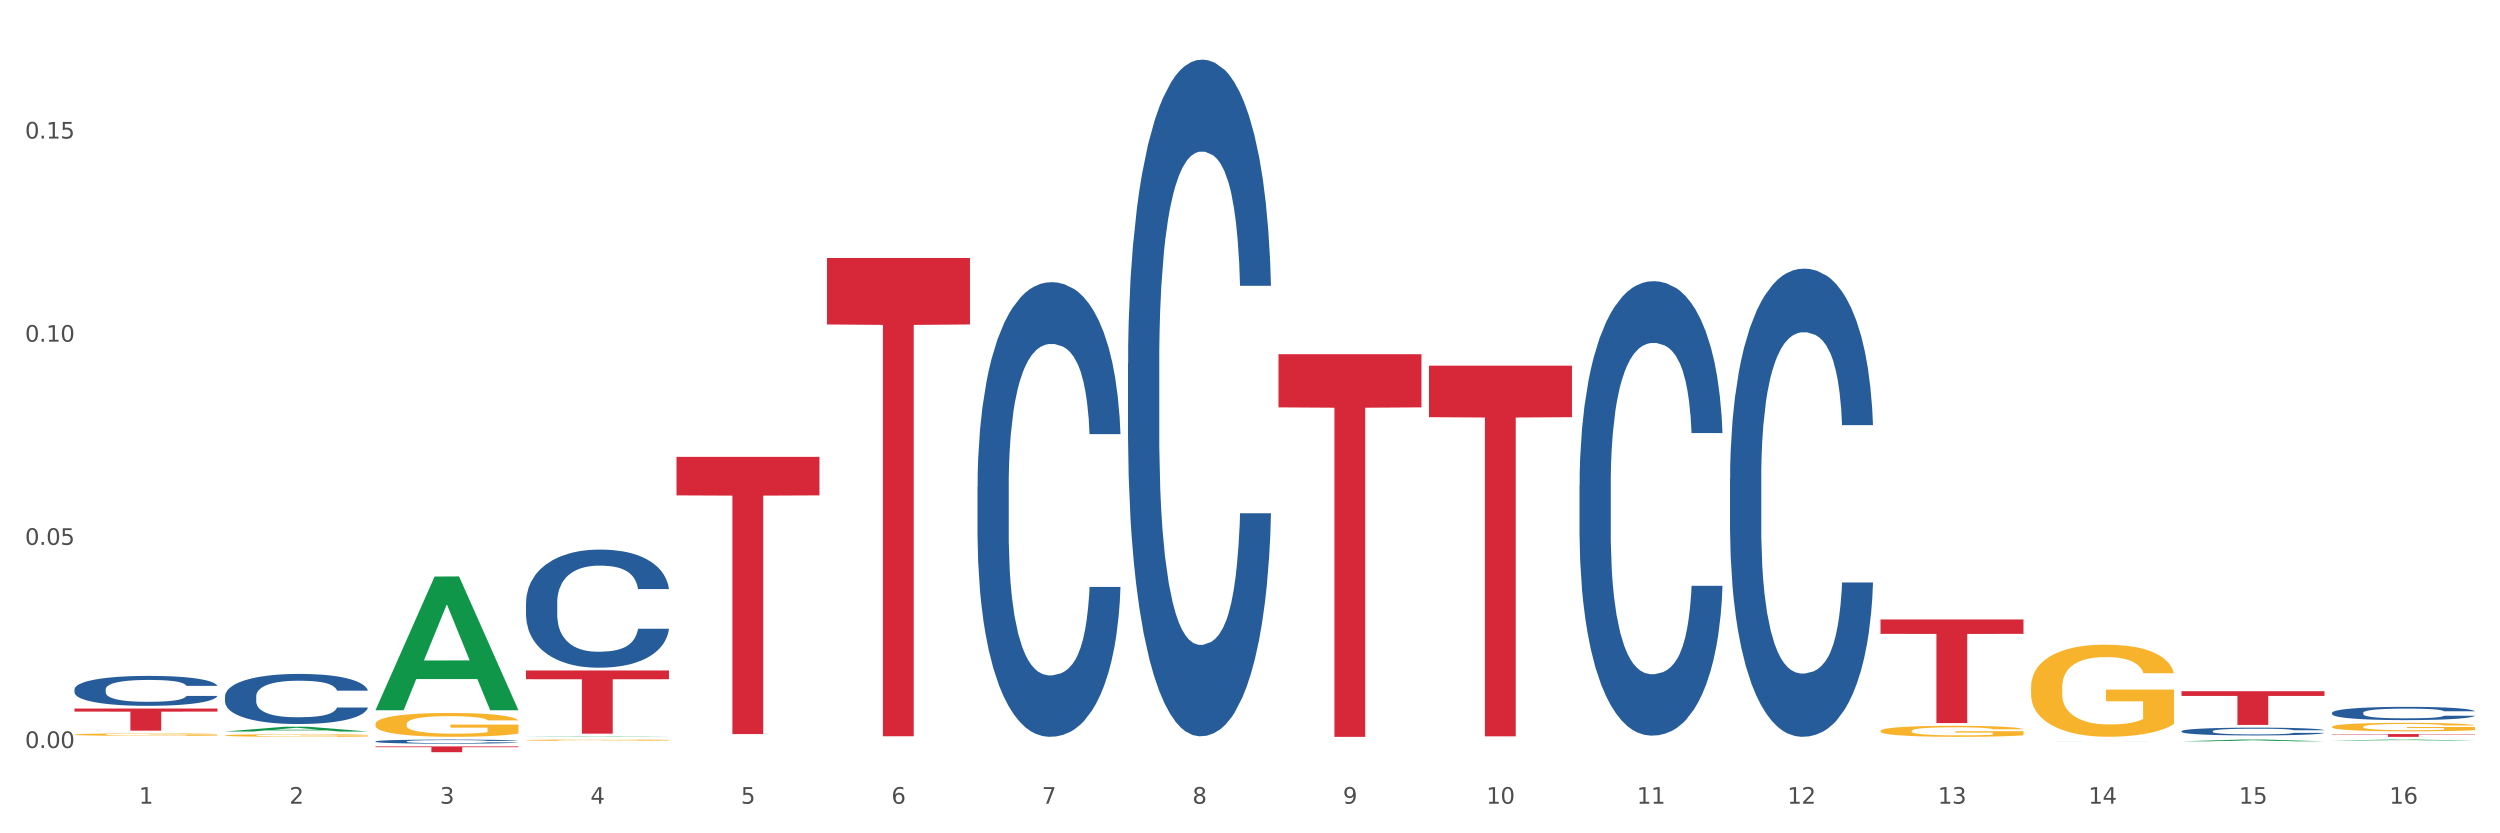<?xml version="1.0" encoding="utf-8" standalone="no"?>
<!DOCTYPE svg PUBLIC "-//W3C//DTD SVG 1.1//EN"
  "http://www.w3.org/Graphics/SVG/1.1/DTD/svg11.dtd">
<svg xmlns:xlink="http://www.w3.org/1999/xlink" width="1080pt" height="360pt" viewBox="0 0 1080 360" xmlns="http://www.w3.org/2000/svg" version="1.1">
 <rect x="0" y="0" width="1080" height="360" fill="#333333" stroke="none"/>
 <defs>
  <style type="text/css">*{stroke-linejoin: round; stroke-linecap: butt}</style>
 </defs>
 <g id="figure_1">
  <g id="patch_1">
   <path d="M 0 360 
L 1080 360 
L 1080 0 
L 0 0 
z
" style="fill: #ffffff; stroke: #ffffff; stroke-linejoin: miter"/>
  </g>
  <g id="axes_1">
   <g id="matplotlib.axis_1">
    <g id="xtick_1">
     <g id="text_1">
      <!-- 1 -->
      <g style="fill: #4d4d4d" transform="translate(60.004 347.204) scale(0.096 -0.096)">
       <defs>
        <path id="DejaVuSans-31" d="M 794 531 
L 1825 531 
L 1825 4091 
L 703 3866 
L 703 4441 
L 1819 4666 
L 2450 4666 
L 2450 531 
L 3481 531 
L 3481 0 
L 794 0 
L 794 531 
z
" transform="scale(0.016)"/>
       </defs>
       <use xlink:href="#DejaVuSans-31"/>
      </g>
     </g>
    </g>
    <g id="xtick_2">
     <g id="text_2">
      <!-- 2 -->
      <g style="fill: #4d4d4d" transform="translate(125.021 347.204) scale(0.096 -0.096)">
       <defs>
        <path id="DejaVuSans-32" d="M 1228 531 
L 3431 531 
L 3431 0 
L 469 0 
L 469 531 
Q 828 903 1448 1529 
Q 2069 2156 2228 2338 
Q 2531 2678 2651 2914 
Q 2772 3150 2772 3378 
Q 2772 3750 2511 3984 
Q 2250 4219 1831 4219 
Q 1534 4219 1204 4116 
Q 875 4013 500 3803 
L 500 4441 
Q 881 4594 1212 4672 
Q 1544 4750 1819 4750 
Q 2544 4750 2975 4387 
Q 3406 4025 3406 3419 
Q 3406 3131 3298 2873 
Q 3191 2616 2906 2266 
Q 2828 2175 2409 1742 
Q 1991 1309 1228 531 
z
" transform="scale(0.016)"/>
       </defs>
       <use xlink:href="#DejaVuSans-32"/>
      </g>
     </g>
    </g>
    <g id="xtick_3">
     <g id="text_3">
      <!-- 3 -->
      <g style="fill: #4d4d4d" transform="translate(190.039 347.204) scale(0.096 -0.096)">
       <defs>
        <path id="DejaVuSans-33" d="M 2597 2516 
Q 3050 2419 3304 2112 
Q 3559 1806 3559 1356 
Q 3559 666 3084 287 
Q 2609 -91 1734 -91 
Q 1441 -91 1130 -33 
Q 819 25 488 141 
L 488 750 
Q 750 597 1062 519 
Q 1375 441 1716 441 
Q 2309 441 2620 675 
Q 2931 909 2931 1356 
Q 2931 1769 2642 2001 
Q 2353 2234 1838 2234 
L 1294 2234 
L 1294 2753 
L 1863 2753 
Q 2328 2753 2575 2939 
Q 2822 3125 2822 3475 
Q 2822 3834 2567 4026 
Q 2313 4219 1838 4219 
Q 1578 4219 1281 4162 
Q 984 4106 628 3988 
L 628 4550 
Q 988 4650 1302 4700 
Q 1616 4750 1894 4750 
Q 2613 4750 3031 4423 
Q 3450 4097 3450 3541 
Q 3450 3153 3228 2886 
Q 3006 2619 2597 2516 
z
" transform="scale(0.016)"/>
       </defs>
       <use xlink:href="#DejaVuSans-33"/>
      </g>
     </g>
    </g>
    <g id="xtick_4">
     <g id="text_4">
      <!-- 4 -->
      <g style="fill: #4d4d4d" transform="translate(255.056 347.204) scale(0.096 -0.096)">
       <defs>
        <path id="DejaVuSans-34" d="M 2419 4116 
L 825 1625 
L 2419 1625 
L 2419 4116 
z
M 2253 4666 
L 3047 4666 
L 3047 1625 
L 3713 1625 
L 3713 1100 
L 3047 1100 
L 3047 0 
L 2419 0 
L 2419 1100 
L 313 1100 
L 313 1709 
L 2253 4666 
z
" transform="scale(0.016)"/>
       </defs>
       <use xlink:href="#DejaVuSans-34"/>
      </g>
     </g>
    </g>
    <g id="xtick_5">
     <g id="text_5">
      <!-- 5 -->
      <g style="fill: #4d4d4d" transform="translate(320.073 347.204) scale(0.096 -0.096)">
       <defs>
        <path id="DejaVuSans-35" d="M 691 4666 
L 3169 4666 
L 3169 4134 
L 1269 4134 
L 1269 2991 
Q 1406 3038 1543 3061 
Q 1681 3084 1819 3084 
Q 2600 3084 3056 2656 
Q 3513 2228 3513 1497 
Q 3513 744 3044 326 
Q 2575 -91 1722 -91 
Q 1428 -91 1123 -41 
Q 819 9 494 109 
L 494 744 
Q 775 591 1075 516 
Q 1375 441 1709 441 
Q 2250 441 2565 725 
Q 2881 1009 2881 1497 
Q 2881 1984 2565 2268 
Q 2250 2553 1709 2553 
Q 1456 2553 1204 2497 
Q 953 2441 691 2322 
L 691 4666 
z
" transform="scale(0.016)"/>
       </defs>
       <use xlink:href="#DejaVuSans-35"/>
      </g>
     </g>
    </g>
    <g id="xtick_6">
     <g id="text_6">
      <!-- 6 -->
      <g style="fill: #4d4d4d" transform="translate(385.09 347.204) scale(0.096 -0.096)">
       <defs>
        <path id="DejaVuSans-36" d="M 2113 2584 
Q 1688 2584 1439 2293 
Q 1191 2003 1191 1497 
Q 1191 994 1439 701 
Q 1688 409 2113 409 
Q 2538 409 2786 701 
Q 3034 994 3034 1497 
Q 3034 2003 2786 2293 
Q 2538 2584 2113 2584 
z
M 3366 4563 
L 3366 3988 
Q 3128 4100 2886 4159 
Q 2644 4219 2406 4219 
Q 1781 4219 1451 3797 
Q 1122 3375 1075 2522 
Q 1259 2794 1537 2939 
Q 1816 3084 2150 3084 
Q 2853 3084 3261 2657 
Q 3669 2231 3669 1497 
Q 3669 778 3244 343 
Q 2819 -91 2113 -91 
Q 1303 -91 875 529 
Q 447 1150 447 2328 
Q 447 3434 972 4092 
Q 1497 4750 2381 4750 
Q 2619 4750 2861 4703 
Q 3103 4656 3366 4563 
z
" transform="scale(0.016)"/>
       </defs>
       <use xlink:href="#DejaVuSans-36"/>
      </g>
     </g>
    </g>
    <g id="xtick_7">
     <g id="text_7">
      <!-- 7 -->
      <g style="fill: #4d4d4d" transform="translate(450.108 347.204) scale(0.096 -0.096)">
       <defs>
        <path id="DejaVuSans-37" d="M 525 4666 
L 3525 4666 
L 3525 4397 
L 1831 0 
L 1172 0 
L 2766 4134 
L 525 4134 
L 525 4666 
z
" transform="scale(0.016)"/>
       </defs>
       <use xlink:href="#DejaVuSans-37"/>
      </g>
     </g>
    </g>
    <g id="xtick_8">
     <g id="text_8">
      <!-- 8 -->
      <g style="fill: #4d4d4d" transform="translate(515.125 347.204) scale(0.096 -0.096)">
       <defs>
        <path id="DejaVuSans-38" d="M 2034 2216 
Q 1584 2216 1326 1975 
Q 1069 1734 1069 1313 
Q 1069 891 1326 650 
Q 1584 409 2034 409 
Q 2484 409 2743 651 
Q 3003 894 3003 1313 
Q 3003 1734 2745 1975 
Q 2488 2216 2034 2216 
z
M 1403 2484 
Q 997 2584 770 2862 
Q 544 3141 544 3541 
Q 544 4100 942 4425 
Q 1341 4750 2034 4750 
Q 2731 4750 3128 4425 
Q 3525 4100 3525 3541 
Q 3525 3141 3298 2862 
Q 3072 2584 2669 2484 
Q 3125 2378 3379 2068 
Q 3634 1759 3634 1313 
Q 3634 634 3220 271 
Q 2806 -91 2034 -91 
Q 1263 -91 848 271 
Q 434 634 434 1313 
Q 434 1759 690 2068 
Q 947 2378 1403 2484 
z
M 1172 3481 
Q 1172 3119 1398 2916 
Q 1625 2713 2034 2713 
Q 2441 2713 2670 2916 
Q 2900 3119 2900 3481 
Q 2900 3844 2670 4047 
Q 2441 4250 2034 4250 
Q 1625 4250 1398 4047 
Q 1172 3844 1172 3481 
z
" transform="scale(0.016)"/>
       </defs>
       <use xlink:href="#DejaVuSans-38"/>
      </g>
     </g>
    </g>
    <g id="xtick_9">
     <g id="text_9">
      <!-- 9 -->
      <g style="fill: #4d4d4d" transform="translate(580.142 347.204) scale(0.096 -0.096)">
       <defs>
        <path id="DejaVuSans-39" d="M 703 97 
L 703 672 
Q 941 559 1184 500 
Q 1428 441 1663 441 
Q 2288 441 2617 861 
Q 2947 1281 2994 2138 
Q 2813 1869 2534 1725 
Q 2256 1581 1919 1581 
Q 1219 1581 811 2004 
Q 403 2428 403 3163 
Q 403 3881 828 4315 
Q 1253 4750 1959 4750 
Q 2769 4750 3195 4129 
Q 3622 3509 3622 2328 
Q 3622 1225 3098 567 
Q 2575 -91 1691 -91 
Q 1453 -91 1209 -44 
Q 966 3 703 97 
z
M 1959 2075 
Q 2384 2075 2632 2365 
Q 2881 2656 2881 3163 
Q 2881 3666 2632 3958 
Q 2384 4250 1959 4250 
Q 1534 4250 1286 3958 
Q 1038 3666 1038 3163 
Q 1038 2656 1286 2365 
Q 1534 2075 1959 2075 
z
" transform="scale(0.016)"/>
       </defs>
       <use xlink:href="#DejaVuSans-39"/>
      </g>
     </g>
    </g>
    <g id="xtick_10">
     <g id="text_10">
      <!-- 10 -->
      <g style="fill: #4d4d4d" transform="translate(642.105 347.204) scale(0.096 -0.096)">
       <defs>
        <path id="DejaVuSans-30" d="M 2034 4250 
Q 1547 4250 1301 3770 
Q 1056 3291 1056 2328 
Q 1056 1369 1301 889 
Q 1547 409 2034 409 
Q 2525 409 2770 889 
Q 3016 1369 3016 2328 
Q 3016 3291 2770 3770 
Q 2525 4250 2034 4250 
z
M 2034 4750 
Q 2819 4750 3233 4129 
Q 3647 3509 3647 2328 
Q 3647 1150 3233 529 
Q 2819 -91 2034 -91 
Q 1250 -91 836 529 
Q 422 1150 422 2328 
Q 422 3509 836 4129 
Q 1250 4750 2034 4750 
z
" transform="scale(0.016)"/>
       </defs>
       <use xlink:href="#DejaVuSans-31"/>
       <use xlink:href="#DejaVuSans-30" transform="translate(63.623 0)"/>
      </g>
     </g>
    </g>
    <g id="xtick_11">
     <g id="text_11">
      <!-- 11 -->
      <g style="fill: #4d4d4d" transform="translate(707.123 347.204) scale(0.096 -0.096)">
       <use xlink:href="#DejaVuSans-31"/>
       <use xlink:href="#DejaVuSans-31" transform="translate(63.623 0)"/>
      </g>
     </g>
    </g>
    <g id="xtick_12">
     <g id="text_12">
      <!-- 12 -->
      <g style="fill: #4d4d4d" transform="translate(772.14 347.204) scale(0.096 -0.096)">
       <use xlink:href="#DejaVuSans-31"/>
       <use xlink:href="#DejaVuSans-32" transform="translate(63.623 0)"/>
      </g>
     </g>
    </g>
    <g id="xtick_13">
     <g id="text_13">
      <!-- 13 -->
      <g style="fill: #4d4d4d" transform="translate(837.157 347.204) scale(0.096 -0.096)">
       <use xlink:href="#DejaVuSans-31"/>
       <use xlink:href="#DejaVuSans-33" transform="translate(63.623 0)"/>
      </g>
     </g>
    </g>
    <g id="xtick_14">
     <g id="text_14">
      <!-- 14 -->
      <g style="fill: #4d4d4d" transform="translate(902.174 347.204) scale(0.096 -0.096)">
       <use xlink:href="#DejaVuSans-31"/>
       <use xlink:href="#DejaVuSans-34" transform="translate(63.623 0)"/>
      </g>
     </g>
    </g>
    <g id="xtick_15">
     <g id="text_15">
      <!-- 15 -->
      <g style="fill: #4d4d4d" transform="translate(967.192 347.204) scale(0.096 -0.096)">
       <use xlink:href="#DejaVuSans-31"/>
       <use xlink:href="#DejaVuSans-35" transform="translate(63.623 0)"/>
      </g>
     </g>
    </g>
    <g id="xtick_16">
     <g id="text_16">
      <!-- 16 -->
      <g style="fill: #4d4d4d" transform="translate(1032.209 347.204) scale(0.096 -0.096)">
       <use xlink:href="#DejaVuSans-31"/>
       <use xlink:href="#DejaVuSans-36" transform="translate(63.623 0)"/>
      </g>
     </g>
    </g>
    <g id="xtick_17"/>
    <g id="xtick_18"/>
    <g id="xtick_19"/>
    <g id="xtick_20"/>
    <g id="xtick_21"/>
    <g id="xtick_22"/>
    <g id="xtick_23"/>
    <g id="xtick_24"/>
    <g id="xtick_25"/>
    <g id="xtick_26"/>
    <g id="xtick_27"/>
    <g id="xtick_28"/>
    <g id="xtick_29"/>
    <g id="xtick_30"/>
    <g id="xtick_31"/>
   </g>
   <g id="matplotlib.axis_2">
    <g id="ytick_1">
     <g id="text_17">
      <!-- 0.00 -->
      <g style="fill: #4d4d4d" transform="translate(10.8 323.137) scale(0.096 -0.096)">
       <defs>
        <path id="DejaVuSans-2e" d="M 684 794 
L 1344 794 
L 1344 0 
L 684 0 
L 684 794 
z
" transform="scale(0.016)"/>
       </defs>
       <use xlink:href="#DejaVuSans-30"/>
       <use xlink:href="#DejaVuSans-2e" transform="translate(63.623 0)"/>
       <use xlink:href="#DejaVuSans-30" transform="translate(95.41 0)"/>
       <use xlink:href="#DejaVuSans-30" transform="translate(159.033 0)"/>
      </g>
     </g>
    </g>
    <g id="ytick_2">
     <g id="text_18">
      <!-- 0.05 -->
      <g style="fill: #4d4d4d" transform="translate(10.8 235.376) scale(0.096 -0.096)">
       <use xlink:href="#DejaVuSans-30"/>
       <use xlink:href="#DejaVuSans-2e" transform="translate(63.623 0)"/>
       <use xlink:href="#DejaVuSans-30" transform="translate(95.41 0)"/>
       <use xlink:href="#DejaVuSans-35" transform="translate(159.033 0)"/>
      </g>
     </g>
    </g>
    <g id="ytick_3">
     <g id="text_19">
      <!-- 0.10 -->
      <g style="fill: #4d4d4d" transform="translate(10.8 147.614) scale(0.096 -0.096)">
       <use xlink:href="#DejaVuSans-30"/>
       <use xlink:href="#DejaVuSans-2e" transform="translate(63.623 0)"/>
       <use xlink:href="#DejaVuSans-31" transform="translate(95.41 0)"/>
       <use xlink:href="#DejaVuSans-30" transform="translate(159.033 0)"/>
      </g>
     </g>
    </g>
    <g id="ytick_4">
     <g id="text_20">
      <!-- 0.15 -->
      <g style="fill: #4d4d4d" transform="translate(10.8 59.852) scale(0.096 -0.096)">
       <use xlink:href="#DejaVuSans-30"/>
       <use xlink:href="#DejaVuSans-2e" transform="translate(63.623 0)"/>
       <use xlink:href="#DejaVuSans-31" transform="translate(95.41 0)"/>
       <use xlink:href="#DejaVuSans-35" transform="translate(159.033 0)"/>
      </g>
     </g>
    </g>
    <g id="ytick_5"/>
    <g id="ytick_6"/>
    <g id="ytick_7"/>
    <g id="ytick_8"/>
   </g>
   <g id="PolyCollection_1">
    <path d="M 97.192 316.008 
L 97.256 316.006 
L 122.727 313.957 
L 133.297 313.955 
L 158.959 316.012 
L 146.733 316.012 
L 141.193 315.533 
L 114.894 315.533 
L 114.703 315.541 
L 109.354 316.012 
L 97.192 316.012 
L 97.192 316.008 
L 118.206 315.247 
L 137.882 315.245 
L 128.139 314.393 
L 128.012 314.389 
L 127.884 314.395 
L 118.142 315.245 
L 118.206 315.247 
L 97.192 316.008 
z
" clip-path="url(#p39ab95fcf0)" style="fill: #109648"/>
    <path d="M 292.244 318.306 
L 292.308 318.306 
L 317.778 318.304 
L 328.349 318.304 
L 354.01 318.306 
L 341.784 318.306 
L 336.245 318.306 
L 309.946 318.306 
L 309.755 318.306 
L 304.406 318.306 
L 292.244 318.306 
L 292.244 318.306 
L 313.257 318.305 
L 332.933 318.305 
L 323.191 318.305 
L 323.063 318.305 
L 322.936 318.305 
L 313.194 318.305 
L 313.257 318.305 
L 292.244 318.306 
z
" clip-path="url(#p39ab95fcf0)" style="fill: #109648"/>
    <path d="M 877.399 320.162 
L 877.463 320.162 
L 902.933 320.145 
L 913.504 320.145 
L 939.166 320.162 
L 926.94 320.162 
L 921.4 320.158 
L 895.101 320.158 
L 894.91 320.158 
L 889.561 320.162 
L 877.399 320.162 
L 877.399 320.162 
L 898.412 320.156 
L 918.089 320.156 
L 908.346 320.149 
L 908.219 320.149 
L 908.091 320.149 
L 898.349 320.156 
L 898.412 320.156 
L 877.399 320.162 
z
" clip-path="url(#p39ab95fcf0)" style="fill: #109648"/>
    <path d="M 162.209 312.771 
L 162.282 312.762 
L 162.282 312.423 
L 162.428 312.131 
L 163.157 311.425 
L 164.251 310.842 
L 165.054 310.531 
L 165.856 310.277 
L 166.804 310.023 
L 167.97 309.759 
L 170.085 309.373 
L 171.398 309.176 
L 173.002 308.969 
L 175.919 308.668 
L 178.034 308.498 
L 180.222 308.357 
L 183.795 308.187 
L 186.128 308.112 
L 188.608 308.056 
L 191.598 308.018 
L 193.858 308.009 
L 198.817 308.037 
L 203.047 308.122 
L 205.089 308.187 
L 207.714 308.3 
L 209.099 308.376 
L 211.36 308.526 
L 213.694 308.724 
L 215.298 308.893 
L 217.704 309.213 
L 219.528 309.533 
L 221.205 309.929 
L 222.08 310.202 
L 222.736 310.456 
L 223.32 310.748 
L 223.903 311.209 
L 210.777 311.209 
L 210.266 310.879 
L 209.464 310.569 
L 208.297 310.268 
L 207.276 310.079 
L 205.526 309.844 
L 203.922 309.693 
L 202.245 309.581 
L 200.203 309.486 
L 198.598 309.439 
L 196.338 309.402 
L 191.889 309.411 
L 188.9 309.486 
L 186.858 309.581 
L 185.545 309.665 
L 184.378 309.759 
L 183.066 309.891 
L 181.534 310.089 
L 180.44 310.268 
L 179.347 310.494 
L 178.471 310.719 
L 177.669 310.983 
L 177.013 311.265 
L 176.503 311.557 
L 176.065 311.915 
L 175.7 312.508 
L 175.7 313.797 
L 175.846 314.089 
L 176.211 314.475 
L 176.648 314.767 
L 177.378 315.115 
L 178.034 315.35 
L 179.274 315.689 
L 180.659 315.972 
L 181.753 316.15 
L 182.847 316.301 
L 184.743 316.508 
L 186.858 316.677 
L 188.681 316.781 
L 191.16 316.875 
L 192.837 316.913 
L 194.296 316.932 
L 197.869 316.932 
L 200.422 316.903 
L 203.266 316.837 
L 205.453 316.753 
L 207.276 316.649 
L 209.318 316.48 
L 210.631 316.32 
L 210.631 314.353 
L 194.588 314.343 
L 194.588 313.035 
L 223.976 313.035 
L 223.976 316.875 
L 222.736 317.073 
L 221.351 317.252 
L 219.892 317.412 
L 217.704 317.609 
L 215.079 317.798 
L 212.746 317.929 
L 210.266 318.042 
L 207.349 318.146 
L 203.557 318.24 
L 201.224 318.278 
L 198.307 318.306 
L 194.879 318.315 
L 191.889 318.296 
L 188.972 318.249 
L 185.91 318.165 
L 182.92 318.042 
L 180.659 317.92 
L 178.399 317.769 
L 175.992 317.572 
L 174.096 317.383 
L 172.638 317.214 
L 171.033 316.997 
L 169.283 316.715 
L 167.97 316.461 
L 166.804 316.197 
L 165.564 315.859 
L 164.689 315.567 
L 163.814 315.2 
L 163.303 314.927 
L 162.72 314.503 
L 162.282 313.91 
L 162.209 312.771 
z
" clip-path="url(#p39ab95fcf0)" style="fill: #f7b32b"/>
    <path d="M 877.399 296.886 
L 877.472 296.849 
L 877.472 295.541 
L 877.618 294.415 
L 878.347 291.69 
L 879.441 289.438 
L 880.243 288.239 
L 881.045 287.258 
L 881.993 286.277 
L 883.16 285.26 
L 885.275 283.77 
L 886.588 283.007 
L 888.192 282.208 
L 891.109 281.045 
L 893.224 280.391 
L 895.411 279.846 
L 898.985 279.192 
L 901.318 278.902 
L 903.798 278.684 
L 906.787 278.539 
L 909.048 278.502 
L 914.007 278.611 
L 918.236 278.938 
L 920.278 279.192 
L 922.904 279.628 
L 924.289 279.919 
L 926.55 280.5 
L 928.883 281.263 
L 930.488 281.917 
L 932.894 283.153 
L 934.717 284.388 
L 936.394 285.914 
L 937.27 286.967 
L 937.926 287.948 
L 938.509 289.074 
L 939.093 290.855 
L 925.966 290.855 
L 925.456 289.583 
L 924.654 288.384 
L 923.487 287.222 
L 922.466 286.495 
L 920.716 285.587 
L 919.111 285.005 
L 917.434 284.569 
L 915.392 284.206 
L 913.788 284.024 
L 911.527 283.879 
L 907.079 283.915 
L 904.089 284.206 
L 902.047 284.569 
L 900.735 284.896 
L 899.568 285.26 
L 898.255 285.768 
L 896.724 286.531 
L 895.63 287.222 
L 894.536 288.094 
L 893.661 288.965 
L 892.859 289.983 
L 892.203 291.073 
L 891.692 292.199 
L 891.255 293.58 
L 890.89 295.868 
L 890.89 300.846 
L 891.036 301.972 
L 891.4 303.462 
L 891.838 304.588 
L 892.567 305.932 
L 893.224 306.84 
L 894.463 308.148 
L 895.849 309.238 
L 896.943 309.928 
L 898.037 310.51 
L 899.933 311.309 
L 902.047 311.963 
L 903.87 312.363 
L 906.35 312.726 
L 908.027 312.871 
L 909.486 312.944 
L 913.059 312.944 
L 915.611 312.835 
L 918.455 312.581 
L 920.643 312.254 
L 922.466 311.854 
L 924.508 311.2 
L 925.82 310.582 
L 925.82 302.989 
L 909.777 302.953 
L 909.777 297.903 
L 939.166 297.903 
L 939.166 312.726 
L 937.926 313.489 
L 936.54 314.179 
L 935.082 314.797 
L 932.894 315.56 
L 930.269 316.286 
L 927.935 316.795 
L 925.456 317.231 
L 922.539 317.631 
L 918.747 317.994 
L 916.413 318.139 
L 913.496 318.248 
L 910.069 318.285 
L 907.079 318.212 
L 904.162 318.03 
L 901.099 317.703 
L 898.109 317.231 
L 895.849 316.759 
L 893.588 316.177 
L 891.182 315.414 
L 889.286 314.688 
L 887.827 314.034 
L 886.223 313.198 
L 884.473 312.108 
L 883.16 311.127 
L 881.993 310.11 
L 880.754 308.802 
L 879.879 307.676 
L 879.003 306.259 
L 878.493 305.205 
L 877.91 303.571 
L 877.472 301.282 
L 877.399 296.886 
z
" clip-path="url(#p39ab95fcf0)" style="fill: #f7b32b"/>
    <path d="M 1007.434 313.962 
L 1007.507 313.958 
L 1007.507 313.837 
L 1007.652 313.733 
L 1008.382 313.481 
L 1009.475 313.273 
L 1010.278 313.162 
L 1011.08 313.072 
L 1012.028 312.981 
L 1013.195 312.887 
L 1015.309 312.749 
L 1016.622 312.679 
L 1018.226 312.605 
L 1021.143 312.498 
L 1023.258 312.437 
L 1025.446 312.387 
L 1029.019 312.326 
L 1031.353 312.299 
L 1033.832 312.279 
L 1036.822 312.266 
L 1039.083 312.263 
L 1044.041 312.273 
L 1048.271 312.303 
L 1050.313 312.326 
L 1052.938 312.367 
L 1054.324 312.393 
L 1056.584 312.447 
L 1058.918 312.518 
L 1060.522 312.578 
L 1062.929 312.692 
L 1064.752 312.806 
L 1066.429 312.947 
L 1067.304 313.045 
L 1067.96 313.136 
L 1068.544 313.24 
L 1069.127 313.404 
L 1056.001 313.404 
L 1055.49 313.287 
L 1054.688 313.176 
L 1053.521 313.068 
L 1052.5 313.001 
L 1050.75 312.917 
L 1049.146 312.864 
L 1047.469 312.823 
L 1045.427 312.79 
L 1043.823 312.773 
L 1041.562 312.759 
L 1037.114 312.763 
L 1034.124 312.79 
L 1032.082 312.823 
L 1030.769 312.853 
L 1029.602 312.887 
L 1028.29 312.934 
L 1026.758 313.005 
L 1025.665 313.068 
L 1024.571 313.149 
L 1023.696 313.23 
L 1022.893 313.324 
L 1022.237 313.424 
L 1021.727 313.528 
L 1021.289 313.656 
L 1020.925 313.868 
L 1020.925 314.328 
L 1021.07 314.432 
L 1021.435 314.569 
L 1021.873 314.673 
L 1022.602 314.798 
L 1023.258 314.882 
L 1024.498 315.002 
L 1025.883 315.103 
L 1026.977 315.167 
L 1028.071 315.221 
L 1029.967 315.295 
L 1032.082 315.355 
L 1033.905 315.392 
L 1036.384 315.425 
L 1038.062 315.439 
L 1039.52 315.446 
L 1043.093 315.446 
L 1045.646 315.436 
L 1048.49 315.412 
L 1050.677 315.382 
L 1052.5 315.345 
L 1054.542 315.284 
L 1055.855 315.227 
L 1055.855 314.526 
L 1039.812 314.522 
L 1039.812 314.056 
L 1069.2 314.056 
L 1069.2 315.425 
L 1067.96 315.496 
L 1066.575 315.56 
L 1065.116 315.617 
L 1062.929 315.687 
L 1060.303 315.755 
L 1057.97 315.802 
L 1055.49 315.842 
L 1052.573 315.879 
L 1048.781 315.912 
L 1046.448 315.926 
L 1043.531 315.936 
L 1040.103 315.939 
L 1037.114 315.932 
L 1034.197 315.916 
L 1031.134 315.885 
L 1028.144 315.842 
L 1025.883 315.798 
L 1023.623 315.744 
L 1021.216 315.674 
L 1019.32 315.607 
L 1017.862 315.546 
L 1016.257 315.469 
L 1014.507 315.368 
L 1013.195 315.278 
L 1012.028 315.184 
L 1010.788 315.063 
L 1009.913 314.959 
L 1009.038 314.828 
L 1008.527 314.73 
L 1007.944 314.579 
L 1007.507 314.368 
L 1007.434 313.962 
z
" clip-path="url(#p39ab95fcf0)" style="fill: #f7b32b"/>
    <path d="M 812.382 315.751 
L 812.455 315.747 
L 812.455 315.59 
L 812.601 315.455 
L 813.33 315.129 
L 814.424 314.859 
L 815.226 314.715 
L 816.028 314.598 
L 816.976 314.48 
L 818.143 314.358 
L 820.258 314.18 
L 821.57 314.088 
L 823.175 313.993 
L 826.092 313.853 
L 828.206 313.775 
L 830.394 313.71 
L 833.967 313.631 
L 836.301 313.597 
L 838.78 313.57 
L 841.77 313.553 
L 844.031 313.549 
L 848.99 313.562 
L 853.219 313.601 
L 855.261 313.631 
L 857.886 313.684 
L 859.272 313.718 
L 861.532 313.788 
L 863.866 313.88 
L 865.47 313.958 
L 867.877 314.106 
L 869.7 314.254 
L 871.377 314.437 
L 872.252 314.563 
L 872.909 314.68 
L 873.492 314.815 
L 874.075 315.029 
L 860.949 315.029 
L 860.439 314.876 
L 859.636 314.733 
L 858.47 314.593 
L 857.449 314.506 
L 855.699 314.398 
L 854.094 314.328 
L 852.417 314.276 
L 850.375 314.232 
L 848.771 314.21 
L 846.51 314.193 
L 842.062 314.197 
L 839.072 314.232 
L 837.03 314.276 
L 835.717 314.315 
L 834.551 314.358 
L 833.238 314.419 
L 831.707 314.511 
L 830.613 314.593 
L 829.519 314.698 
L 828.644 314.802 
L 827.842 314.924 
L 827.185 315.055 
L 826.675 315.19 
L 826.237 315.355 
L 825.873 315.629 
L 825.873 316.226 
L 826.019 316.361 
L 826.383 316.539 
L 826.821 316.674 
L 827.55 316.835 
L 828.206 316.944 
L 829.446 317.101 
L 830.832 317.231 
L 831.925 317.314 
L 833.019 317.384 
L 834.915 317.479 
L 837.03 317.558 
L 838.853 317.606 
L 841.333 317.649 
L 843.01 317.667 
L 844.468 317.675 
L 848.042 317.675 
L 850.594 317.662 
L 853.438 317.632 
L 855.626 317.593 
L 857.449 317.545 
L 859.491 317.466 
L 860.803 317.392 
L 860.803 316.483 
L 844.76 316.478 
L 844.76 315.873 
L 874.148 315.873 
L 874.148 317.649 
L 872.909 317.741 
L 871.523 317.823 
L 870.065 317.897 
L 867.877 317.989 
L 865.252 318.076 
L 862.918 318.137 
L 860.439 318.189 
L 857.522 318.237 
L 853.73 318.28 
L 851.396 318.298 
L 848.479 318.311 
L 845.052 318.315 
L 842.062 318.306 
L 839.145 318.285 
L 836.082 318.246 
L 833.092 318.189 
L 830.832 318.132 
L 828.571 318.063 
L 826.164 317.971 
L 824.268 317.884 
L 822.81 317.806 
L 821.206 317.706 
L 819.455 317.575 
L 818.143 317.458 
L 816.976 317.336 
L 815.736 317.179 
L 814.861 317.044 
L 813.986 316.874 
L 813.476 316.748 
L 812.892 316.552 
L 812.455 316.278 
L 812.382 315.751 
z
" clip-path="url(#p39ab95fcf0)" style="fill: #f7b32b"/>
    <path d="M 32.175 317.321 
L 32.248 317.32 
L 32.248 317.285 
L 32.394 317.255 
L 33.123 317.182 
L 34.217 317.122 
L 35.019 317.09 
L 35.821 317.064 
L 36.769 317.038 
L 37.936 317.011 
L 40.051 316.971 
L 41.363 316.951 
L 42.968 316.93 
L 45.885 316.899 
L 47.999 316.881 
L 50.187 316.867 
L 53.76 316.849 
L 56.094 316.842 
L 58.573 316.836 
L 61.563 316.832 
L 63.824 316.831 
L 68.783 316.834 
L 73.012 316.843 
L 75.054 316.849 
L 77.679 316.861 
L 79.065 316.869 
L 81.326 316.884 
L 83.659 316.905 
L 85.263 316.922 
L 87.67 316.955 
L 89.493 316.988 
L 91.17 317.028 
L 92.045 317.057 
L 92.702 317.083 
L 93.285 317.113 
L 93.868 317.16 
L 80.742 317.16 
L 80.232 317.126 
L 79.43 317.094 
L 78.263 317.063 
L 77.242 317.044 
L 75.492 317.02 
L 73.887 317.004 
L 72.21 316.993 
L 70.168 316.983 
L 68.564 316.978 
L 66.303 316.974 
L 61.855 316.975 
L 58.865 316.983 
L 56.823 316.993 
L 55.511 317.001 
L 54.344 317.011 
L 53.031 317.025 
L 51.5 317.045 
L 50.406 317.063 
L 49.312 317.087 
L 48.437 317.11 
L 47.635 317.137 
L 46.979 317.166 
L 46.468 317.196 
L 46.031 317.233 
L 45.666 317.294 
L 45.666 317.426 
L 45.812 317.456 
L 46.176 317.496 
L 46.614 317.526 
L 47.343 317.562 
L 47.999 317.586 
L 49.239 317.621 
L 50.625 317.65 
L 51.719 317.668 
L 52.812 317.684 
L 54.708 317.705 
L 56.823 317.723 
L 58.646 317.733 
L 61.126 317.743 
L 62.803 317.747 
L 64.261 317.749 
L 67.835 317.749 
L 70.387 317.746 
L 73.231 317.739 
L 75.419 317.73 
L 77.242 317.72 
L 79.284 317.702 
L 80.596 317.686 
L 80.596 317.483 
L 64.553 317.482 
L 64.553 317.348 
L 93.941 317.348 
L 93.941 317.743 
L 92.702 317.763 
L 91.316 317.782 
L 89.858 317.798 
L 87.67 317.818 
L 85.045 317.838 
L 82.711 317.851 
L 80.232 317.863 
L 77.315 317.874 
L 73.523 317.883 
L 71.189 317.887 
L 68.272 317.89 
L 64.845 317.891 
L 61.855 317.889 
L 58.938 317.884 
L 55.875 317.876 
L 52.885 317.863 
L 50.625 317.85 
L 48.364 317.835 
L 45.958 317.815 
L 44.062 317.795 
L 42.603 317.778 
L 40.999 317.755 
L 39.249 317.726 
L 37.936 317.7 
L 36.769 317.673 
L 35.529 317.638 
L 34.654 317.608 
L 33.779 317.571 
L 33.269 317.542 
L 32.685 317.499 
L 32.248 317.438 
L 32.175 317.321 
z
" clip-path="url(#p39ab95fcf0)" style="fill: #f7b32b"/>
    <path d="M 97.192 317.705 
L 97.265 317.704 
L 97.265 317.667 
L 97.411 317.635 
L 98.14 317.559 
L 99.234 317.495 
L 100.036 317.461 
L 100.838 317.434 
L 101.786 317.406 
L 102.953 317.377 
L 105.068 317.335 
L 106.381 317.314 
L 107.985 317.291 
L 110.902 317.259 
L 113.017 317.24 
L 115.204 317.225 
L 118.778 317.207 
L 121.111 317.198 
L 123.591 317.192 
L 126.58 317.188 
L 128.841 317.187 
L 133.8 317.19 
L 138.03 317.199 
L 140.071 317.207 
L 142.697 317.219 
L 144.082 317.227 
L 146.343 317.243 
L 148.676 317.265 
L 150.281 317.283 
L 152.687 317.318 
L 154.51 317.353 
L 156.188 317.396 
L 157.063 317.426 
L 157.719 317.453 
L 158.302 317.485 
L 158.886 317.535 
L 145.759 317.535 
L 145.249 317.499 
L 144.447 317.465 
L 143.28 317.433 
L 142.259 317.412 
L 140.509 317.387 
L 138.905 317.37 
L 137.227 317.358 
L 135.185 317.348 
L 133.581 317.343 
L 131.321 317.339 
L 126.872 317.34 
L 123.882 317.348 
L 121.84 317.358 
L 120.528 317.367 
L 119.361 317.377 
L 118.048 317.392 
L 116.517 317.413 
L 115.423 317.433 
L 114.329 317.457 
L 113.454 317.482 
L 112.652 317.51 
L 111.996 317.541 
L 111.485 317.573 
L 111.048 317.612 
L 110.683 317.676 
L 110.683 317.816 
L 110.829 317.848 
L 111.194 317.89 
L 111.631 317.922 
L 112.36 317.96 
L 113.017 317.985 
L 114.256 318.022 
L 115.642 318.053 
L 116.736 318.072 
L 117.83 318.089 
L 119.726 318.111 
L 121.84 318.129 
L 123.664 318.141 
L 126.143 318.151 
L 127.82 318.155 
L 129.279 318.157 
L 132.852 318.157 
L 135.404 318.154 
L 138.248 318.147 
L 140.436 318.138 
L 142.259 318.126 
L 144.301 318.108 
L 145.614 318.091 
L 145.614 317.877 
L 129.57 317.876 
L 129.57 317.733 
L 158.959 317.733 
L 158.959 318.151 
L 157.719 318.172 
L 156.333 318.192 
L 154.875 318.209 
L 152.687 318.231 
L 150.062 318.251 
L 147.728 318.266 
L 145.249 318.278 
L 142.332 318.289 
L 138.54 318.299 
L 136.206 318.303 
L 133.289 318.307 
L 129.862 318.308 
L 126.872 318.305 
L 123.955 318.3 
L 120.892 318.291 
L 117.903 318.278 
L 115.642 318.265 
L 113.381 318.248 
L 110.975 318.227 
L 109.079 318.206 
L 107.62 318.188 
L 106.016 318.164 
L 104.266 318.134 
L 102.953 318.106 
L 101.786 318.077 
L 100.547 318.04 
L 99.672 318.009 
L 98.797 317.969 
L 98.286 317.939 
L 97.703 317.893 
L 97.265 317.829 
L 97.192 317.705 
z
" clip-path="url(#p39ab95fcf0)" style="fill: #f7b32b"/>
    <path d="M 227.227 319.754 
L 227.3 319.753 
L 227.3 319.735 
L 227.445 319.718 
L 228.175 319.679 
L 229.269 319.647 
L 230.071 319.63 
L 230.873 319.616 
L 231.821 319.602 
L 232.988 319.587 
L 235.102 319.566 
L 236.415 319.555 
L 238.019 319.543 
L 240.936 319.527 
L 243.051 319.517 
L 245.239 319.509 
L 248.812 319.5 
L 251.146 319.496 
L 253.625 319.493 
L 256.615 319.491 
L 258.876 319.49 
L 263.834 319.492 
L 268.064 319.496 
L 270.106 319.5 
L 272.731 319.506 
L 274.117 319.51 
L 276.377 319.519 
L 278.711 319.53 
L 280.315 319.539 
L 282.722 319.557 
L 284.545 319.575 
L 286.222 319.596 
L 287.097 319.612 
L 287.753 319.626 
L 288.337 319.642 
L 288.92 319.667 
L 275.794 319.667 
L 275.283 319.649 
L 274.481 319.632 
L 273.315 319.615 
L 272.294 319.605 
L 270.543 319.592 
L 268.939 319.583 
L 267.262 319.577 
L 265.22 319.572 
L 263.616 319.569 
L 261.355 319.567 
L 256.907 319.568 
L 253.917 319.572 
L 251.875 319.577 
L 250.562 319.582 
L 249.396 319.587 
L 248.083 319.594 
L 246.552 319.605 
L 245.458 319.615 
L 244.364 319.628 
L 243.489 319.64 
L 242.687 319.655 
L 242.03 319.67 
L 241.52 319.687 
L 241.082 319.706 
L 240.718 319.739 
L 240.718 319.811 
L 240.863 319.827 
L 241.228 319.848 
L 241.666 319.864 
L 242.395 319.884 
L 243.051 319.897 
L 244.291 319.915 
L 245.676 319.931 
L 246.77 319.941 
L 247.864 319.949 
L 249.76 319.961 
L 251.875 319.97 
L 253.698 319.976 
L 256.177 319.981 
L 257.855 319.983 
L 259.313 319.984 
L 262.886 319.984 
L 265.439 319.983 
L 268.283 319.979 
L 270.47 319.974 
L 272.294 319.969 
L 274.335 319.959 
L 275.648 319.95 
L 275.648 319.841 
L 259.605 319.841 
L 259.605 319.768 
L 288.993 319.768 
L 288.993 319.981 
L 287.753 319.992 
L 286.368 320.002 
L 284.909 320.011 
L 282.722 320.022 
L 280.096 320.032 
L 277.763 320.039 
L 275.283 320.046 
L 272.366 320.051 
L 268.574 320.057 
L 266.241 320.059 
L 263.324 320.06 
L 259.897 320.061 
L 256.907 320.06 
L 253.99 320.057 
L 250.927 320.052 
L 247.937 320.046 
L 245.676 320.039 
L 243.416 320.031 
L 241.009 320.02 
L 239.113 320.009 
L 237.655 320 
L 236.05 319.988 
L 234.3 319.972 
L 232.988 319.958 
L 231.821 319.944 
L 230.581 319.925 
L 229.706 319.909 
L 228.831 319.888 
L 228.321 319.873 
L 227.737 319.85 
L 227.3 319.817 
L 227.227 319.754 
z
" clip-path="url(#p39ab95fcf0)" style="fill: #f7b32b"/>
    <path d="M 747.365 206.926 
L 747.438 206.742 
L 747.438 201.569 
L 747.657 194.55 
L 748.46 181.619 
L 749.482 171.829 
L 751.234 160.376 
L 752.183 155.573 
L 753.424 150.216 
L 755.98 141.534 
L 758.9 134.145 
L 760.944 130.081 
L 762.478 127.495 
L 765.909 122.877 
L 767.88 120.845 
L 769.925 119.182 
L 771.677 118.074 
L 774.597 116.781 
L 776.934 116.227 
L 779.635 116.042 
L 781.898 116.227 
L 784.892 116.966 
L 789.272 119.182 
L 790.952 120.475 
L 793.215 122.692 
L 795.551 125.648 
L 797.449 128.603 
L 799.64 132.852 
L 801.903 138.394 
L 804.093 145.413 
L 805.627 151.878 
L 806.868 158.713 
L 807.963 167.026 
L 808.766 176.077 
L 809.131 183.651 
L 795.77 183.651 
L 795.405 176.816 
L 794.675 169.427 
L 793.945 164.44 
L 793.142 160.376 
L 791.901 155.758 
L 790.806 152.802 
L 788.98 149.292 
L 787.301 147.076 
L 785.914 145.783 
L 784.235 144.674 
L 780.657 143.566 
L 778.102 143.566 
L 776.496 143.935 
L 774.524 144.859 
L 772.845 146.152 
L 770.874 148.369 
L 769.341 150.77 
L 767.807 153.91 
L 766.931 156.127 
L 765.617 160.191 
L 764.741 163.516 
L 763.573 169.243 
L 762.916 173.306 
L 761.748 183.836 
L 761.237 191.594 
L 761.018 196.951 
L 760.871 202.862 
L 760.871 231.679 
L 761.31 244.61 
L 761.675 250.152 
L 762.259 256.433 
L 763.354 264.56 
L 764.96 272.504 
L 766.639 278.23 
L 768.026 281.74 
L 769.341 284.326 
L 770.655 286.358 
L 772.261 288.205 
L 773.575 289.313 
L 775.546 290.422 
L 777.883 290.976 
L 779.708 290.976 
L 783.432 290.052 
L 785.111 289.129 
L 786.717 287.836 
L 788.469 285.804 
L 789.856 283.587 
L 790.66 281.924 
L 791.974 278.415 
L 792.996 274.72 
L 793.872 270.472 
L 794.456 266.777 
L 795.113 261.235 
L 795.624 254.955 
L 795.77 251.63 
L 809.131 251.63 
L 808.839 258.28 
L 808.328 264.745 
L 807.306 273.427 
L 806.503 278.415 
L 805.262 284.511 
L 803.947 289.683 
L 802.122 295.409 
L 800.443 299.658 
L 798.691 303.353 
L 796.792 306.678 
L 793.361 311.296 
L 792.12 312.589 
L 789.491 314.805 
L 787.447 316.099 
L 784.454 317.392 
L 781.387 318.13 
L 778.175 318.315 
L 775.327 317.946 
L 772.188 316.837 
L 770.217 315.729 
L 768.026 314.067 
L 765.471 311.48 
L 763.062 308.34 
L 760.798 304.646 
L 758.681 300.397 
L 756.71 295.594 
L 754.155 287.651 
L 752.256 279.893 
L 750.869 272.688 
L 749.92 266.592 
L 748.971 258.834 
L 748.46 253.477 
L 747.657 240.546 
L 747.365 228.539 
L 747.365 206.926 
z
" clip-path="url(#p39ab95fcf0)" style="fill: #255c99"/>
    <path d="M 422.278 210.15 
L 422.351 209.97 
L 422.351 204.948 
L 422.57 198.131 
L 423.374 185.575 
L 424.396 176.068 
L 426.148 164.946 
L 427.097 160.282 
L 428.338 155.08 
L 430.894 146.65 
L 433.814 139.474 
L 435.858 135.528 
L 437.391 133.017 
L 440.823 128.532 
L 442.794 126.559 
L 444.839 124.945 
L 446.591 123.868 
L 449.511 122.613 
L 451.847 122.075 
L 454.549 121.895 
L 456.812 122.075 
L 459.806 122.792 
L 464.186 124.945 
L 465.865 126.2 
L 468.129 128.353 
L 470.465 131.223 
L 472.363 134.093 
L 474.554 138.219 
L 476.817 143.6 
L 479.007 150.417 
L 480.54 156.695 
L 481.782 163.332 
L 482.877 171.404 
L 483.68 180.193 
L 484.045 187.548 
L 470.684 187.548 
L 470.319 180.911 
L 469.589 173.736 
L 468.859 168.893 
L 468.056 164.946 
L 466.814 160.462 
L 465.719 157.592 
L 463.894 154.184 
L 462.215 152.031 
L 460.828 150.775 
L 459.148 149.699 
L 455.571 148.623 
L 453.016 148.623 
L 451.409 148.982 
L 449.438 149.878 
L 447.759 151.134 
L 445.788 153.287 
L 444.254 155.619 
L 442.721 158.668 
L 441.845 160.821 
L 440.531 164.767 
L 439.655 167.996 
L 438.487 173.556 
L 437.83 177.503 
L 436.661 187.727 
L 436.15 195.261 
L 435.931 200.463 
L 435.785 206.203 
L 435.785 234.187 
L 436.223 246.743 
L 436.588 252.124 
L 437.172 258.223 
L 438.268 266.116 
L 439.874 273.829 
L 441.553 279.39 
L 442.94 282.798 
L 444.254 285.309 
L 445.569 287.283 
L 447.175 289.076 
L 448.489 290.153 
L 450.46 291.229 
L 452.797 291.767 
L 454.622 291.767 
L 458.345 290.87 
L 460.025 289.973 
L 461.631 288.718 
L 463.383 286.745 
L 464.77 284.592 
L 465.573 282.978 
L 466.887 279.569 
L 467.91 275.982 
L 468.786 271.856 
L 469.37 268.268 
L 470.027 262.887 
L 470.538 256.788 
L 470.684 253.559 
L 484.045 253.559 
L 483.753 260.017 
L 483.242 266.295 
L 482.22 274.726 
L 481.416 279.569 
L 480.175 285.489 
L 478.861 290.511 
L 477.036 296.072 
L 475.357 300.198 
L 473.604 303.786 
L 471.706 307.014 
L 468.275 311.499 
L 467.034 312.754 
L 464.405 314.907 
L 462.361 316.163 
L 459.367 317.418 
L 456.301 318.136 
L 453.089 318.315 
L 450.241 317.956 
L 447.102 316.88 
L 445.131 315.804 
L 442.94 314.189 
L 440.385 311.678 
L 437.976 308.629 
L 435.712 305.041 
L 433.595 300.915 
L 431.624 296.252 
L 429.068 288.538 
L 427.17 281.004 
L 425.783 274.009 
L 424.834 268.089 
L 423.885 260.555 
L 423.374 255.353 
L 422.57 242.797 
L 422.278 231.137 
L 422.278 210.15 
z
" clip-path="url(#p39ab95fcf0)" style="fill: #255c99"/>
    <path d="M 97.192 300.861 
L 97.265 300.841 
L 97.265 300.288 
L 97.484 299.537 
L 98.287 298.153 
L 99.31 297.105 
L 101.062 295.88 
L 102.011 295.366 
L 103.252 294.793 
L 105.807 293.864 
L 108.728 293.073 
L 110.772 292.638 
L 112.305 292.362 
L 115.737 291.867 
L 117.708 291.65 
L 119.752 291.472 
L 121.505 291.354 
L 124.425 291.215 
L 126.761 291.156 
L 129.463 291.136 
L 131.726 291.156 
L 134.719 291.235 
L 139.1 291.472 
L 140.779 291.61 
L 143.042 291.848 
L 145.379 292.164 
L 147.277 292.48 
L 149.467 292.935 
L 151.731 293.528 
L 153.921 294.279 
L 155.454 294.971 
L 156.695 295.702 
L 157.79 296.592 
L 158.594 297.56 
L 158.959 298.37 
L 145.598 298.37 
L 145.233 297.639 
L 144.503 296.848 
L 143.773 296.315 
L 142.969 295.88 
L 141.728 295.386 
L 140.633 295.07 
L 138.808 294.694 
L 137.129 294.457 
L 135.741 294.318 
L 134.062 294.2 
L 130.485 294.081 
L 127.929 294.081 
L 126.323 294.121 
L 124.352 294.22 
L 122.673 294.358 
L 120.701 294.595 
L 119.168 294.852 
L 117.635 295.188 
L 116.759 295.425 
L 115.445 295.86 
L 114.569 296.216 
L 113.4 296.829 
L 112.743 297.264 
L 111.575 298.39 
L 111.064 299.22 
L 110.845 299.794 
L 110.699 300.426 
L 110.699 303.51 
L 111.137 304.893 
L 111.502 305.486 
L 112.086 306.158 
L 113.181 307.028 
L 114.788 307.878 
L 116.467 308.491 
L 117.854 308.866 
L 119.168 309.143 
L 120.482 309.36 
L 122.089 309.558 
L 123.403 309.677 
L 125.374 309.795 
L 127.71 309.854 
L 129.536 309.854 
L 133.259 309.756 
L 134.938 309.657 
L 136.545 309.518 
L 138.297 309.301 
L 139.684 309.064 
L 140.487 308.886 
L 141.801 308.51 
L 142.823 308.115 
L 143.7 307.66 
L 144.284 307.265 
L 144.941 306.672 
L 145.452 306 
L 145.598 305.644 
L 158.959 305.644 
L 158.667 306.356 
L 158.156 307.048 
L 157.133 307.977 
L 156.33 308.51 
L 155.089 309.163 
L 153.775 309.716 
L 151.95 310.329 
L 150.27 310.783 
L 148.518 311.179 
L 146.62 311.535 
L 143.188 312.029 
L 141.947 312.167 
L 139.319 312.404 
L 137.275 312.543 
L 134.281 312.681 
L 131.215 312.76 
L 128.002 312.78 
L 125.155 312.74 
L 122.016 312.622 
L 120.044 312.503 
L 117.854 312.325 
L 115.299 312.049 
L 112.889 311.712 
L 110.626 311.317 
L 108.509 310.863 
L 106.538 310.349 
L 103.982 309.499 
L 102.084 308.669 
L 100.697 307.898 
L 99.748 307.245 
L 98.798 306.415 
L 98.287 305.842 
L 97.484 304.458 
L 97.192 303.174 
L 97.192 300.861 
z
" clip-path="url(#p39ab95fcf0)" style="fill: #255c99"/>
    <path d="M 162.209 320.289 
L 162.282 320.287 
L 162.282 320.242 
L 162.502 320.18 
L 163.305 320.067 
L 164.327 319.981 
L 166.079 319.88 
L 167.028 319.838 
L 168.269 319.791 
L 170.825 319.714 
L 173.745 319.649 
L 175.789 319.614 
L 177.323 319.591 
L 180.754 319.55 
L 182.725 319.532 
L 184.77 319.518 
L 186.522 319.508 
L 189.442 319.497 
L 191.778 319.492 
L 194.48 319.49 
L 196.743 319.492 
L 199.737 319.498 
L 204.117 319.518 
L 205.796 319.529 
L 208.06 319.549 
L 210.396 319.575 
L 212.294 319.601 
L 214.485 319.638 
L 216.748 319.687 
L 218.938 319.748 
L 220.471 319.805 
L 221.713 319.865 
L 222.808 319.938 
L 223.611 320.018 
L 223.976 320.084 
L 210.615 320.084 
L 210.25 320.024 
L 209.52 319.959 
L 208.79 319.916 
L 207.987 319.88 
L 206.746 319.839 
L 205.65 319.813 
L 203.825 319.782 
L 202.146 319.763 
L 200.759 319.752 
L 199.079 319.742 
L 195.502 319.732 
L 192.947 319.732 
L 191.34 319.735 
L 189.369 319.743 
L 187.69 319.755 
L 185.719 319.774 
L 184.185 319.795 
L 182.652 319.823 
L 181.776 319.842 
L 180.462 319.878 
L 179.586 319.907 
L 178.418 319.958 
L 177.761 319.993 
L 176.592 320.086 
L 176.081 320.154 
L 175.862 320.201 
L 175.716 320.253 
L 175.716 320.507 
L 176.154 320.62 
L 176.519 320.669 
L 177.104 320.724 
L 178.199 320.796 
L 179.805 320.865 
L 181.484 320.916 
L 182.871 320.947 
L 184.185 320.969 
L 185.5 320.987 
L 187.106 321.003 
L 188.42 321.013 
L 190.391 321.023 
L 192.728 321.028 
L 194.553 321.028 
L 198.276 321.02 
L 199.956 321.012 
L 201.562 321 
L 203.314 320.982 
L 204.701 320.963 
L 205.504 320.948 
L 206.819 320.917 
L 207.841 320.885 
L 208.717 320.848 
L 209.301 320.815 
L 209.958 320.766 
L 210.469 320.711 
L 210.615 320.682 
L 223.976 320.682 
L 223.684 320.74 
L 223.173 320.797 
L 222.151 320.874 
L 221.348 320.917 
L 220.106 320.971 
L 218.792 321.016 
L 216.967 321.067 
L 215.288 321.104 
L 213.535 321.137 
L 211.637 321.166 
L 208.206 321.206 
L 206.965 321.218 
L 204.336 321.237 
L 202.292 321.249 
L 199.299 321.26 
L 196.232 321.267 
L 193.02 321.268 
L 190.172 321.265 
L 187.033 321.255 
L 185.062 321.245 
L 182.871 321.231 
L 180.316 321.208 
L 177.907 321.18 
L 175.643 321.148 
L 173.526 321.111 
L 171.555 321.068 
L 168.999 320.999 
L 167.101 320.93 
L 165.714 320.867 
L 164.765 320.814 
L 163.816 320.745 
L 163.305 320.698 
L 162.502 320.585 
L 162.209 320.479 
L 162.209 320.289 
z
" clip-path="url(#p39ab95fcf0)" style="fill: #255c99"/>
    <path d="M 227.227 260.347 
L 227.3 260.3 
L 227.3 258.995 
L 227.519 257.224 
L 228.322 253.961 
L 229.344 251.491 
L 231.096 248.601 
L 232.045 247.389 
L 233.287 246.037 
L 235.842 243.847 
L 238.762 241.982 
L 240.807 240.957 
L 242.34 240.304 
L 245.771 239.139 
L 247.743 238.626 
L 249.787 238.207 
L 251.539 237.927 
L 254.459 237.601 
L 256.796 237.461 
L 259.497 237.414 
L 261.76 237.461 
L 264.754 237.647 
L 269.134 238.207 
L 270.814 238.533 
L 273.077 239.092 
L 275.413 239.838 
L 277.312 240.584 
L 279.502 241.656 
L 281.765 243.054 
L 283.955 244.825 
L 285.489 246.457 
L 286.73 248.181 
L 287.825 250.279 
L 288.628 252.563 
L 288.993 254.474 
L 275.632 254.474 
L 275.267 252.749 
L 274.537 250.885 
L 273.807 249.626 
L 273.004 248.601 
L 271.763 247.436 
L 270.668 246.69 
L 268.842 245.804 
L 267.163 245.245 
L 265.776 244.919 
L 264.097 244.639 
L 260.519 244.359 
L 257.964 244.359 
L 256.358 244.453 
L 254.386 244.686 
L 252.707 245.012 
L 250.736 245.571 
L 249.203 246.177 
L 247.669 246.97 
L 246.793 247.529 
L 245.479 248.554 
L 244.603 249.393 
L 243.435 250.838 
L 242.778 251.864 
L 241.61 254.521 
L 241.099 256.478 
L 240.88 257.83 
L 240.734 259.322 
L 240.734 266.593 
L 241.172 269.856 
L 241.537 271.254 
L 242.121 272.839 
L 243.216 274.89 
L 244.822 276.894 
L 246.501 278.339 
L 247.889 279.225 
L 249.203 279.877 
L 250.517 280.39 
L 252.123 280.856 
L 253.437 281.136 
L 255.409 281.415 
L 257.745 281.555 
L 259.57 281.555 
L 263.294 281.322 
L 264.973 281.089 
L 266.579 280.763 
L 268.331 280.25 
L 269.718 279.691 
L 270.522 279.271 
L 271.836 278.386 
L 272.858 277.453 
L 273.734 276.381 
L 274.318 275.449 
L 274.975 274.051 
L 275.486 272.466 
L 275.632 271.627 
L 288.993 271.627 
L 288.701 273.305 
L 288.19 274.936 
L 287.168 277.127 
L 286.365 278.386 
L 285.124 279.924 
L 283.809 281.229 
L 281.984 282.674 
L 280.305 283.746 
L 278.553 284.678 
L 276.654 285.517 
L 273.223 286.682 
L 271.982 287.009 
L 269.353 287.568 
L 267.309 287.894 
L 264.316 288.221 
L 261.249 288.407 
L 258.037 288.454 
L 255.19 288.36 
L 252.05 288.081 
L 250.079 287.801 
L 247.889 287.382 
L 245.333 286.729 
L 242.924 285.937 
L 240.661 285.004 
L 238.543 283.932 
L 236.572 282.72 
L 234.017 280.716 
L 232.118 278.759 
L 230.731 276.941 
L 229.782 275.402 
L 228.833 273.445 
L 228.322 272.093 
L 227.519 268.83 
L 227.227 265.801 
L 227.227 260.347 
z
" clip-path="url(#p39ab95fcf0)" style="fill: #255c99"/>
    <path d="M 32.175 297.794 
L 32.248 297.782 
L 32.248 297.451 
L 32.467 297.003 
L 33.27 296.176 
L 34.292 295.55 
L 36.045 294.818 
L 36.994 294.511 
L 38.235 294.168 
L 40.79 293.613 
L 43.711 293.141 
L 45.755 292.881 
L 47.288 292.715 
L 50.72 292.42 
L 52.691 292.29 
L 54.735 292.184 
L 56.487 292.113 
L 59.408 292.03 
L 61.744 291.995 
L 64.445 291.983 
L 66.709 291.995 
L 69.702 292.042 
L 74.083 292.184 
L 75.762 292.267 
L 78.025 292.408 
L 80.362 292.597 
L 82.26 292.786 
L 84.45 293.058 
L 86.713 293.412 
L 88.904 293.861 
L 90.437 294.274 
L 91.678 294.711 
L 92.773 295.243 
L 93.576 295.821 
L 93.941 296.306 
L 80.581 296.306 
L 80.216 295.869 
L 79.485 295.396 
L 78.755 295.077 
L 77.952 294.818 
L 76.711 294.522 
L 75.616 294.333 
L 73.791 294.109 
L 72.111 293.967 
L 70.724 293.885 
L 69.045 293.814 
L 65.468 293.743 
L 62.912 293.743 
L 61.306 293.767 
L 59.335 293.826 
L 57.655 293.908 
L 55.684 294.05 
L 54.151 294.203 
L 52.618 294.404 
L 51.742 294.546 
L 50.427 294.806 
L 49.551 295.018 
L 48.383 295.385 
L 47.726 295.644 
L 46.558 296.318 
L 46.047 296.814 
L 45.828 297.156 
L 45.682 297.534 
L 45.682 299.376 
L 46.12 300.203 
L 46.485 300.557 
L 47.069 300.959 
L 48.164 301.479 
L 49.77 301.986 
L 51.45 302.353 
L 52.837 302.577 
L 54.151 302.742 
L 55.465 302.872 
L 57.071 302.99 
L 58.386 303.061 
L 60.357 303.132 
L 62.693 303.167 
L 64.518 303.167 
L 68.242 303.108 
L 69.921 303.049 
L 71.527 302.967 
L 73.28 302.837 
L 74.667 302.695 
L 75.47 302.589 
L 76.784 302.364 
L 77.806 302.128 
L 78.682 301.857 
L 79.266 301.62 
L 79.923 301.266 
L 80.435 300.864 
L 80.581 300.652 
L 93.941 300.652 
L 93.649 301.077 
L 93.138 301.49 
L 92.116 302.046 
L 91.313 302.364 
L 90.072 302.754 
L 88.758 303.085 
L 86.932 303.451 
L 85.253 303.723 
L 83.501 303.959 
L 81.603 304.171 
L 78.171 304.467 
L 76.93 304.549 
L 74.302 304.691 
L 72.257 304.774 
L 69.264 304.856 
L 66.198 304.904 
L 62.985 304.915 
L 60.138 304.892 
L 56.998 304.821 
L 55.027 304.75 
L 52.837 304.644 
L 50.281 304.478 
L 47.872 304.278 
L 45.609 304.041 
L 43.492 303.77 
L 41.52 303.463 
L 38.965 302.955 
L 37.067 302.459 
L 35.679 301.998 
L 34.73 301.609 
L 33.781 301.113 
L 33.27 300.77 
L 32.467 299.943 
L 32.175 299.176 
L 32.175 297.794 
z
" clip-path="url(#p39ab95fcf0)" style="fill: #255c99"/>
    <path d="M 487.296 157.11 
L 487.369 156.843 
L 487.369 149.368 
L 487.588 139.223 
L 488.391 120.535 
L 489.413 106.385 
L 491.165 89.833 
L 492.114 82.892 
L 493.356 75.149 
L 495.911 62.602 
L 498.831 51.923 
L 500.876 46.049 
L 502.409 42.312 
L 505.84 35.637 
L 507.811 32.701 
L 509.856 30.298 
L 511.608 28.696 
L 514.528 26.827 
L 516.865 26.026 
L 519.566 25.759 
L 521.829 26.026 
L 524.823 27.094 
L 529.203 30.298 
L 530.883 32.167 
L 533.146 35.371 
L 535.482 39.642 
L 537.38 43.914 
L 539.571 50.054 
L 541.834 58.063 
L 544.024 68.208 
L 545.558 77.552 
L 546.799 87.43 
L 547.894 99.444 
L 548.697 112.526 
L 549.062 123.471 
L 535.701 123.471 
L 535.336 113.593 
L 534.606 102.915 
L 533.876 95.706 
L 533.073 89.833 
L 531.832 83.159 
L 530.737 78.887 
L 528.911 73.815 
L 527.232 70.611 
L 525.845 68.742 
L 524.166 67.14 
L 520.588 65.538 
L 518.033 65.538 
L 516.427 66.072 
L 514.455 67.407 
L 512.776 69.276 
L 510.805 72.48 
L 509.272 75.95 
L 507.738 80.489 
L 506.862 83.693 
L 505.548 89.566 
L 504.672 94.371 
L 503.504 102.648 
L 502.847 108.521 
L 501.679 123.738 
L 501.168 134.951 
L 500.949 142.693 
L 500.803 151.237 
L 500.803 192.884 
L 501.241 211.572 
L 501.606 219.581 
L 502.19 228.659 
L 503.285 240.405 
L 504.891 251.885 
L 506.57 260.161 
L 507.957 265.234 
L 509.272 268.971 
L 510.586 271.908 
L 512.192 274.578 
L 513.506 276.18 
L 515.478 277.781 
L 517.814 278.582 
L 519.639 278.582 
L 523.363 277.248 
L 525.042 275.913 
L 526.648 274.044 
L 528.4 271.107 
L 529.787 267.903 
L 530.591 265.501 
L 531.905 260.428 
L 532.927 255.089 
L 533.803 248.948 
L 534.387 243.609 
L 535.044 235.6 
L 535.555 226.523 
L 535.701 221.717 
L 549.062 221.717 
L 548.77 231.328 
L 548.259 240.672 
L 547.237 253.22 
L 546.434 260.428 
L 545.193 269.238 
L 543.878 276.714 
L 542.053 284.99 
L 540.374 291.13 
L 538.622 296.47 
L 536.723 301.275 
L 533.292 307.949 
L 532.051 309.818 
L 529.422 313.022 
L 527.378 314.891 
L 524.385 316.759 
L 521.318 317.827 
L 518.106 318.094 
L 515.258 317.56 
L 512.119 315.959 
L 510.148 314.357 
L 507.957 311.954 
L 505.402 308.216 
L 502.993 303.678 
L 500.73 298.338 
L 498.612 292.198 
L 496.641 285.257 
L 494.086 273.777 
L 492.187 262.564 
L 490.8 252.152 
L 489.851 243.342 
L 488.902 232.129 
L 488.391 224.387 
L 487.588 205.699 
L 487.296 188.346 
L 487.296 157.11 
z
" clip-path="url(#p39ab95fcf0)" style="fill: #255c99"/>
    <path d="M 682.347 209.686 
L 682.42 209.506 
L 682.42 204.486 
L 682.639 197.673 
L 683.443 185.122 
L 684.465 175.619 
L 686.217 164.503 
L 687.166 159.841 
L 688.407 154.642 
L 690.963 146.215 
L 693.883 139.043 
L 695.927 135.098 
L 697.46 132.588 
L 700.892 128.106 
L 702.863 126.133 
L 704.907 124.52 
L 706.66 123.444 
L 709.58 122.189 
L 711.916 121.651 
L 714.618 121.472 
L 716.881 121.651 
L 719.875 122.368 
L 724.255 124.52 
L 725.934 125.775 
L 728.198 127.926 
L 730.534 130.795 
L 732.432 133.664 
L 734.623 137.788 
L 736.886 143.167 
L 739.076 149.98 
L 740.609 156.255 
L 741.85 162.889 
L 742.946 170.958 
L 743.749 179.743 
L 744.114 187.094 
L 730.753 187.094 
L 730.388 180.46 
L 729.658 173.288 
L 728.928 168.447 
L 728.125 164.503 
L 726.883 160.021 
L 725.788 157.152 
L 723.963 153.745 
L 722.284 151.594 
L 720.897 150.338 
L 719.217 149.263 
L 715.64 148.187 
L 713.085 148.187 
L 711.478 148.546 
L 709.507 149.442 
L 707.828 150.697 
L 705.857 152.849 
L 704.323 155.179 
L 702.79 158.228 
L 701.914 160.379 
L 700.6 164.324 
L 699.724 167.551 
L 698.556 173.109 
L 697.899 177.054 
L 696.73 187.274 
L 696.219 194.804 
L 696 200.004 
L 695.854 205.741 
L 695.854 233.711 
L 696.292 246.262 
L 696.657 251.641 
L 697.241 257.737 
L 698.337 265.626 
L 699.943 273.336 
L 701.622 278.894 
L 703.009 282.301 
L 704.323 284.811 
L 705.638 286.783 
L 707.244 288.576 
L 708.558 289.652 
L 710.529 290.728 
L 712.866 291.266 
L 714.691 291.266 
L 718.414 290.369 
L 720.094 289.473 
L 721.7 288.218 
L 723.452 286.245 
L 724.839 284.094 
L 725.642 282.48 
L 726.956 279.073 
L 727.979 275.487 
L 728.855 271.364 
L 729.439 267.778 
L 730.096 262.399 
L 730.607 256.303 
L 730.753 253.075 
L 744.114 253.075 
L 743.822 259.53 
L 743.311 265.805 
L 742.289 274.232 
L 741.485 279.073 
L 740.244 284.99 
L 738.93 290.011 
L 737.105 295.569 
L 735.426 299.693 
L 733.673 303.278 
L 731.775 306.506 
L 728.344 310.988 
L 727.102 312.243 
L 724.474 314.395 
L 722.43 315.65 
L 719.436 316.905 
L 716.37 317.622 
L 713.158 317.801 
L 710.31 317.443 
L 707.171 316.367 
L 705.2 315.291 
L 703.009 313.678 
L 700.454 311.168 
L 698.045 308.119 
L 695.781 304.534 
L 693.664 300.41 
L 691.693 295.748 
L 689.137 288.038 
L 687.239 280.508 
L 685.852 273.515 
L 684.903 267.598 
L 683.954 260.068 
L 683.443 254.868 
L 682.639 242.318 
L 682.347 230.663 
L 682.347 209.686 
z
" clip-path="url(#p39ab95fcf0)" style="fill: #255c99"/>
    <path d="M 942.416 315.856 
L 942.489 315.853 
L 942.489 315.767 
L 942.708 315.65 
L 943.512 315.435 
L 944.534 315.272 
L 946.286 315.081 
L 947.235 315.001 
L 948.476 314.912 
L 951.032 314.767 
L 953.952 314.644 
L 955.996 314.577 
L 957.529 314.534 
L 960.961 314.457 
L 962.932 314.423 
L 964.976 314.395 
L 966.729 314.377 
L 969.649 314.355 
L 971.985 314.346 
L 974.687 314.343 
L 976.95 314.346 
L 979.943 314.358 
L 984.324 314.395 
L 986.003 314.417 
L 988.267 314.454 
L 990.603 314.503 
L 992.501 314.552 
L 994.691 314.623 
L 996.955 314.715 
L 999.145 314.832 
L 1000.678 314.94 
L 1001.919 315.053 
L 1003.015 315.192 
L 1003.818 315.342 
L 1004.183 315.468 
L 990.822 315.468 
L 990.457 315.355 
L 989.727 315.232 
L 988.997 315.149 
L 988.194 315.081 
L 986.952 315.004 
L 985.857 314.955 
L 984.032 314.897 
L 982.353 314.86 
L 980.966 314.838 
L 979.286 314.82 
L 975.709 314.801 
L 973.154 314.801 
L 971.547 314.807 
L 969.576 314.823 
L 967.897 314.844 
L 965.926 314.881 
L 964.392 314.921 
L 962.859 314.973 
L 961.983 315.01 
L 960.669 315.078 
L 959.793 315.133 
L 958.625 315.229 
L 957.967 315.296 
L 956.799 315.472 
L 956.288 315.601 
L 956.069 315.69 
L 955.923 315.788 
L 955.923 316.268 
L 956.361 316.483 
L 956.726 316.576 
L 957.31 316.68 
L 958.406 316.815 
L 960.012 316.948 
L 961.691 317.043 
L 963.078 317.101 
L 964.392 317.144 
L 965.707 317.178 
L 967.313 317.209 
L 968.627 317.227 
L 970.598 317.246 
L 972.935 317.255 
L 974.76 317.255 
L 978.483 317.24 
L 980.163 317.224 
L 981.769 317.203 
L 983.521 317.169 
L 984.908 317.132 
L 985.711 317.104 
L 987.025 317.046 
L 988.048 316.984 
L 988.924 316.914 
L 989.508 316.852 
L 990.165 316.76 
L 990.676 316.655 
L 990.822 316.6 
L 1004.183 316.6 
L 1003.891 316.711 
L 1003.38 316.818 
L 1002.358 316.963 
L 1001.554 317.046 
L 1000.313 317.147 
L 998.999 317.234 
L 997.174 317.329 
L 995.495 317.4 
L 993.742 317.461 
L 991.844 317.516 
L 988.413 317.593 
L 987.171 317.615 
L 984.543 317.652 
L 982.499 317.673 
L 979.505 317.695 
L 976.439 317.707 
L 973.227 317.71 
L 970.379 317.704 
L 967.24 317.686 
L 965.268 317.667 
L 963.078 317.639 
L 960.523 317.596 
L 958.114 317.544 
L 955.85 317.483 
L 953.733 317.412 
L 951.762 317.332 
L 949.206 317.2 
L 947.308 317.071 
L 945.921 316.951 
L 944.972 316.849 
L 944.023 316.72 
L 943.512 316.631 
L 942.708 316.416 
L 942.416 316.216 
L 942.416 315.856 
z
" clip-path="url(#p39ab95fcf0)" style="fill: #255c99"/>
    <path d="M 1007.434 307.93 
L 1007.507 307.925 
L 1007.507 307.778 
L 1007.726 307.579 
L 1008.529 307.213 
L 1009.551 306.935 
L 1011.303 306.611 
L 1012.252 306.475 
L 1013.493 306.323 
L 1016.049 306.077 
L 1018.969 305.867 
L 1021.013 305.752 
L 1022.547 305.679 
L 1025.978 305.548 
L 1027.949 305.49 
L 1029.994 305.443 
L 1031.746 305.412 
L 1034.666 305.375 
L 1037.003 305.359 
L 1039.704 305.354 
L 1041.967 305.359 
L 1044.961 305.38 
L 1049.341 305.443 
L 1051.021 305.48 
L 1053.284 305.542 
L 1055.62 305.626 
L 1057.518 305.71 
L 1059.709 305.83 
L 1061.972 305.988 
L 1064.162 306.187 
L 1065.696 306.37 
L 1066.937 306.564 
L 1068.032 306.799 
L 1068.835 307.056 
L 1069.2 307.27 
L 1055.839 307.27 
L 1055.474 307.077 
L 1054.744 306.867 
L 1054.014 306.726 
L 1053.211 306.611 
L 1051.97 306.48 
L 1050.875 306.396 
L 1049.049 306.296 
L 1047.37 306.234 
L 1045.983 306.197 
L 1044.304 306.166 
L 1040.726 306.134 
L 1038.171 306.134 
L 1036.565 306.145 
L 1034.593 306.171 
L 1032.914 306.207 
L 1030.943 306.27 
L 1029.41 306.338 
L 1027.876 306.427 
L 1027 306.49 
L 1025.686 306.605 
L 1024.81 306.7 
L 1023.642 306.862 
L 1022.985 306.977 
L 1021.817 307.276 
L 1021.306 307.496 
L 1021.086 307.647 
L 1020.94 307.815 
L 1020.94 308.632 
L 1021.379 308.998 
L 1021.744 309.155 
L 1022.328 309.333 
L 1023.423 309.564 
L 1025.029 309.789 
L 1026.708 309.951 
L 1028.095 310.051 
L 1029.41 310.124 
L 1030.724 310.182 
L 1032.33 310.234 
L 1033.644 310.266 
L 1035.615 310.297 
L 1037.952 310.313 
L 1039.777 310.313 
L 1043.501 310.286 
L 1045.18 310.26 
L 1046.786 310.224 
L 1048.538 310.166 
L 1049.925 310.103 
L 1050.728 310.056 
L 1052.043 309.957 
L 1053.065 309.852 
L 1053.941 309.731 
L 1054.525 309.627 
L 1055.182 309.47 
L 1055.693 309.292 
L 1055.839 309.197 
L 1069.2 309.197 
L 1068.908 309.386 
L 1068.397 309.569 
L 1067.375 309.815 
L 1066.572 309.957 
L 1065.33 310.129 
L 1064.016 310.276 
L 1062.191 310.438 
L 1060.512 310.559 
L 1058.76 310.663 
L 1056.861 310.758 
L 1053.43 310.889 
L 1052.189 310.925 
L 1049.56 310.988 
L 1047.516 311.025 
L 1044.523 311.061 
L 1041.456 311.082 
L 1038.244 311.088 
L 1035.396 311.077 
L 1032.257 311.046 
L 1030.286 311.014 
L 1028.095 310.967 
L 1025.54 310.894 
L 1023.131 310.805 
L 1020.867 310.7 
L 1018.75 310.58 
L 1016.779 310.444 
L 1014.224 310.218 
L 1012.325 309.998 
L 1010.938 309.794 
L 1009.989 309.621 
L 1009.04 309.402 
L 1008.529 309.25 
L 1007.726 308.883 
L 1007.434 308.543 
L 1007.434 307.93 
z
" clip-path="url(#p39ab95fcf0)" style="fill: #255c99"/>
    <path d="M 942.416 320.255 
L 942.48 320.254 
L 967.951 319.491 
L 978.521 319.49 
L 1004.183 320.256 
L 991.957 320.256 
L 986.417 320.078 
L 960.118 320.078 
L 959.927 320.081 
L 954.579 320.256 
L 942.416 320.256 
L 942.416 320.255 
L 963.43 319.971 
L 983.106 319.971 
L 973.363 319.653 
L 973.236 319.652 
L 973.109 319.654 
L 963.366 319.971 
L 963.43 319.971 
L 942.416 320.255 
z
" clip-path="url(#p39ab95fcf0)" style="fill: #109648"/>
    <path d="M 1007.434 319.928 
L 1007.497 319.927 
L 1032.968 319.491 
L 1043.538 319.49 
L 1069.2 319.928 
L 1056.974 319.928 
L 1051.434 319.826 
L 1025.136 319.826 
L 1024.945 319.828 
L 1019.596 319.928 
L 1007.434 319.928 
L 1007.434 319.928 
L 1028.447 319.765 
L 1048.123 319.765 
L 1038.38 319.584 
L 1038.253 319.583 
L 1038.126 319.584 
L 1028.383 319.765 
L 1028.447 319.765 
L 1007.434 319.928 
z
" clip-path="url(#p39ab95fcf0)" style="fill: #109648"/>
    <path d="M 32.175 306.09 
L 93.941 306.09 
L 93.941 307.42 
L 69.645 307.429 
L 69.645 315.656 
L 56.325 315.656 
L 56.325 307.429 
L 32.175 307.42 
L 32.175 306.099 
L 32.175 306.09 
z
" clip-path="url(#p39ab95fcf0)" style="fill: #d62839"/>
    <path d="M 162.209 322.443 
L 223.976 322.443 
L 223.976 322.791 
L 199.679 322.794 
L 199.679 324.95 
L 186.36 324.95 
L 186.36 322.794 
L 162.209 322.791 
L 162.209 322.445 
L 162.209 322.443 
z
" clip-path="url(#p39ab95fcf0)" style="fill: #d62839"/>
    <path d="M 357.261 111.456 
L 419.028 111.456 
L 419.028 140.17 
L 394.731 140.364 
L 394.731 318.078 
L 381.412 318.078 
L 381.412 140.364 
L 357.261 140.17 
L 357.261 111.65 
L 357.261 111.456 
z
" clip-path="url(#p39ab95fcf0)" style="fill: #d62839"/>
    <path d="M 552.313 153.011 
L 614.079 153.011 
L 614.079 175.983 
L 589.783 176.138 
L 589.783 318.315 
L 576.463 318.315 
L 576.463 176.138 
L 552.313 175.983 
L 552.313 153.166 
L 552.313 153.011 
z
" clip-path="url(#p39ab95fcf0)" style="fill: #d62839"/>
    <path d="M 617.33 157.965 
L 679.097 157.965 
L 679.097 180.219 
L 654.8 180.369 
L 654.8 318.1 
L 641.481 318.1 
L 641.481 180.369 
L 617.33 180.219 
L 617.33 158.115 
L 617.33 157.965 
z
" clip-path="url(#p39ab95fcf0)" style="fill: #d62839"/>
    <path d="M 812.382 267.602 
L 874.148 267.602 
L 874.148 273.824 
L 849.852 273.866 
L 849.852 312.374 
L 836.532 312.374 
L 836.532 273.866 
L 812.382 273.824 
L 812.382 267.644 
L 812.382 267.602 
z
" clip-path="url(#p39ab95fcf0)" style="fill: #d62839"/>
    <path d="M 942.416 298.61 
L 1004.183 298.61 
L 1004.183 300.633 
L 979.886 300.647 
L 979.886 313.168 
L 966.567 313.168 
L 966.567 300.647 
L 942.416 300.633 
L 942.416 298.624 
L 942.416 298.61 
z
" clip-path="url(#p39ab95fcf0)" style="fill: #d62839"/>
    <path d="M 1007.434 317.114 
L 1069.2 317.114 
L 1069.2 317.281 
L 1044.903 317.282 
L 1044.903 318.315 
L 1031.584 318.315 
L 1031.584 317.282 
L 1007.434 317.281 
L 1007.434 317.115 
L 1007.434 317.114 
z
" clip-path="url(#p39ab95fcf0)" style="fill: #d62839"/>
    <path d="M 227.227 289.629 
L 288.993 289.629 
L 288.993 293.426 
L 264.696 293.452 
L 264.696 316.954 
L 251.377 316.954 
L 251.377 293.452 
L 227.227 293.426 
L 227.227 289.654 
L 227.227 289.629 
z
" clip-path="url(#p39ab95fcf0)" style="fill: #d62839"/>
    <path d="M 292.244 197.359 
L 354.01 197.359 
L 354.01 214.003 
L 329.714 214.115 
L 329.714 317.129 
L 316.394 317.129 
L 316.394 214.115 
L 292.244 214.003 
L 292.244 197.471 
L 292.244 197.359 
z
" clip-path="url(#p39ab95fcf0)" style="fill: #d62839"/>
    <path d="M 227.227 318.315 
L 227.29 318.315 
L 252.761 318.129 
L 263.331 318.128 
L 288.993 318.315 
L 276.767 318.315 
L 271.227 318.272 
L 244.929 318.272 
L 244.738 318.272 
L 239.389 318.315 
L 227.227 318.315 
L 227.227 318.315 
L 248.24 318.246 
L 267.916 318.246 
L 258.174 318.168 
L 258.046 318.168 
L 257.919 318.168 
L 248.176 318.246 
L 248.24 318.246 
L 227.227 318.315 
z
" clip-path="url(#p39ab95fcf0)" style="fill: #109648"/>
    <path d="M 162.209 306.725 
L 162.273 306.671 
L 187.744 249.067 
L 198.314 249.012 
L 223.976 306.834 
L 211.75 306.834 
L 206.21 293.369 
L 179.912 293.369 
L 179.721 293.586 
L 174.372 306.834 
L 162.209 306.834 
L 162.209 306.725 
L 183.223 285.334 
L 202.899 285.28 
L 193.156 261.337 
L 193.029 261.228 
L 192.902 261.391 
L 183.159 285.28 
L 183.223 285.334 
L 162.209 306.725 
z
" clip-path="url(#p39ab95fcf0)" style="fill: #109648"/>
   </g>
  </g>
 </g>
 <defs>
  <clipPath id="p39ab95fcf0">
   <rect x="32.175" y="10.8" width="1037.025" height="329.109"/>
  </clipPath>
 </defs>
</svg>
